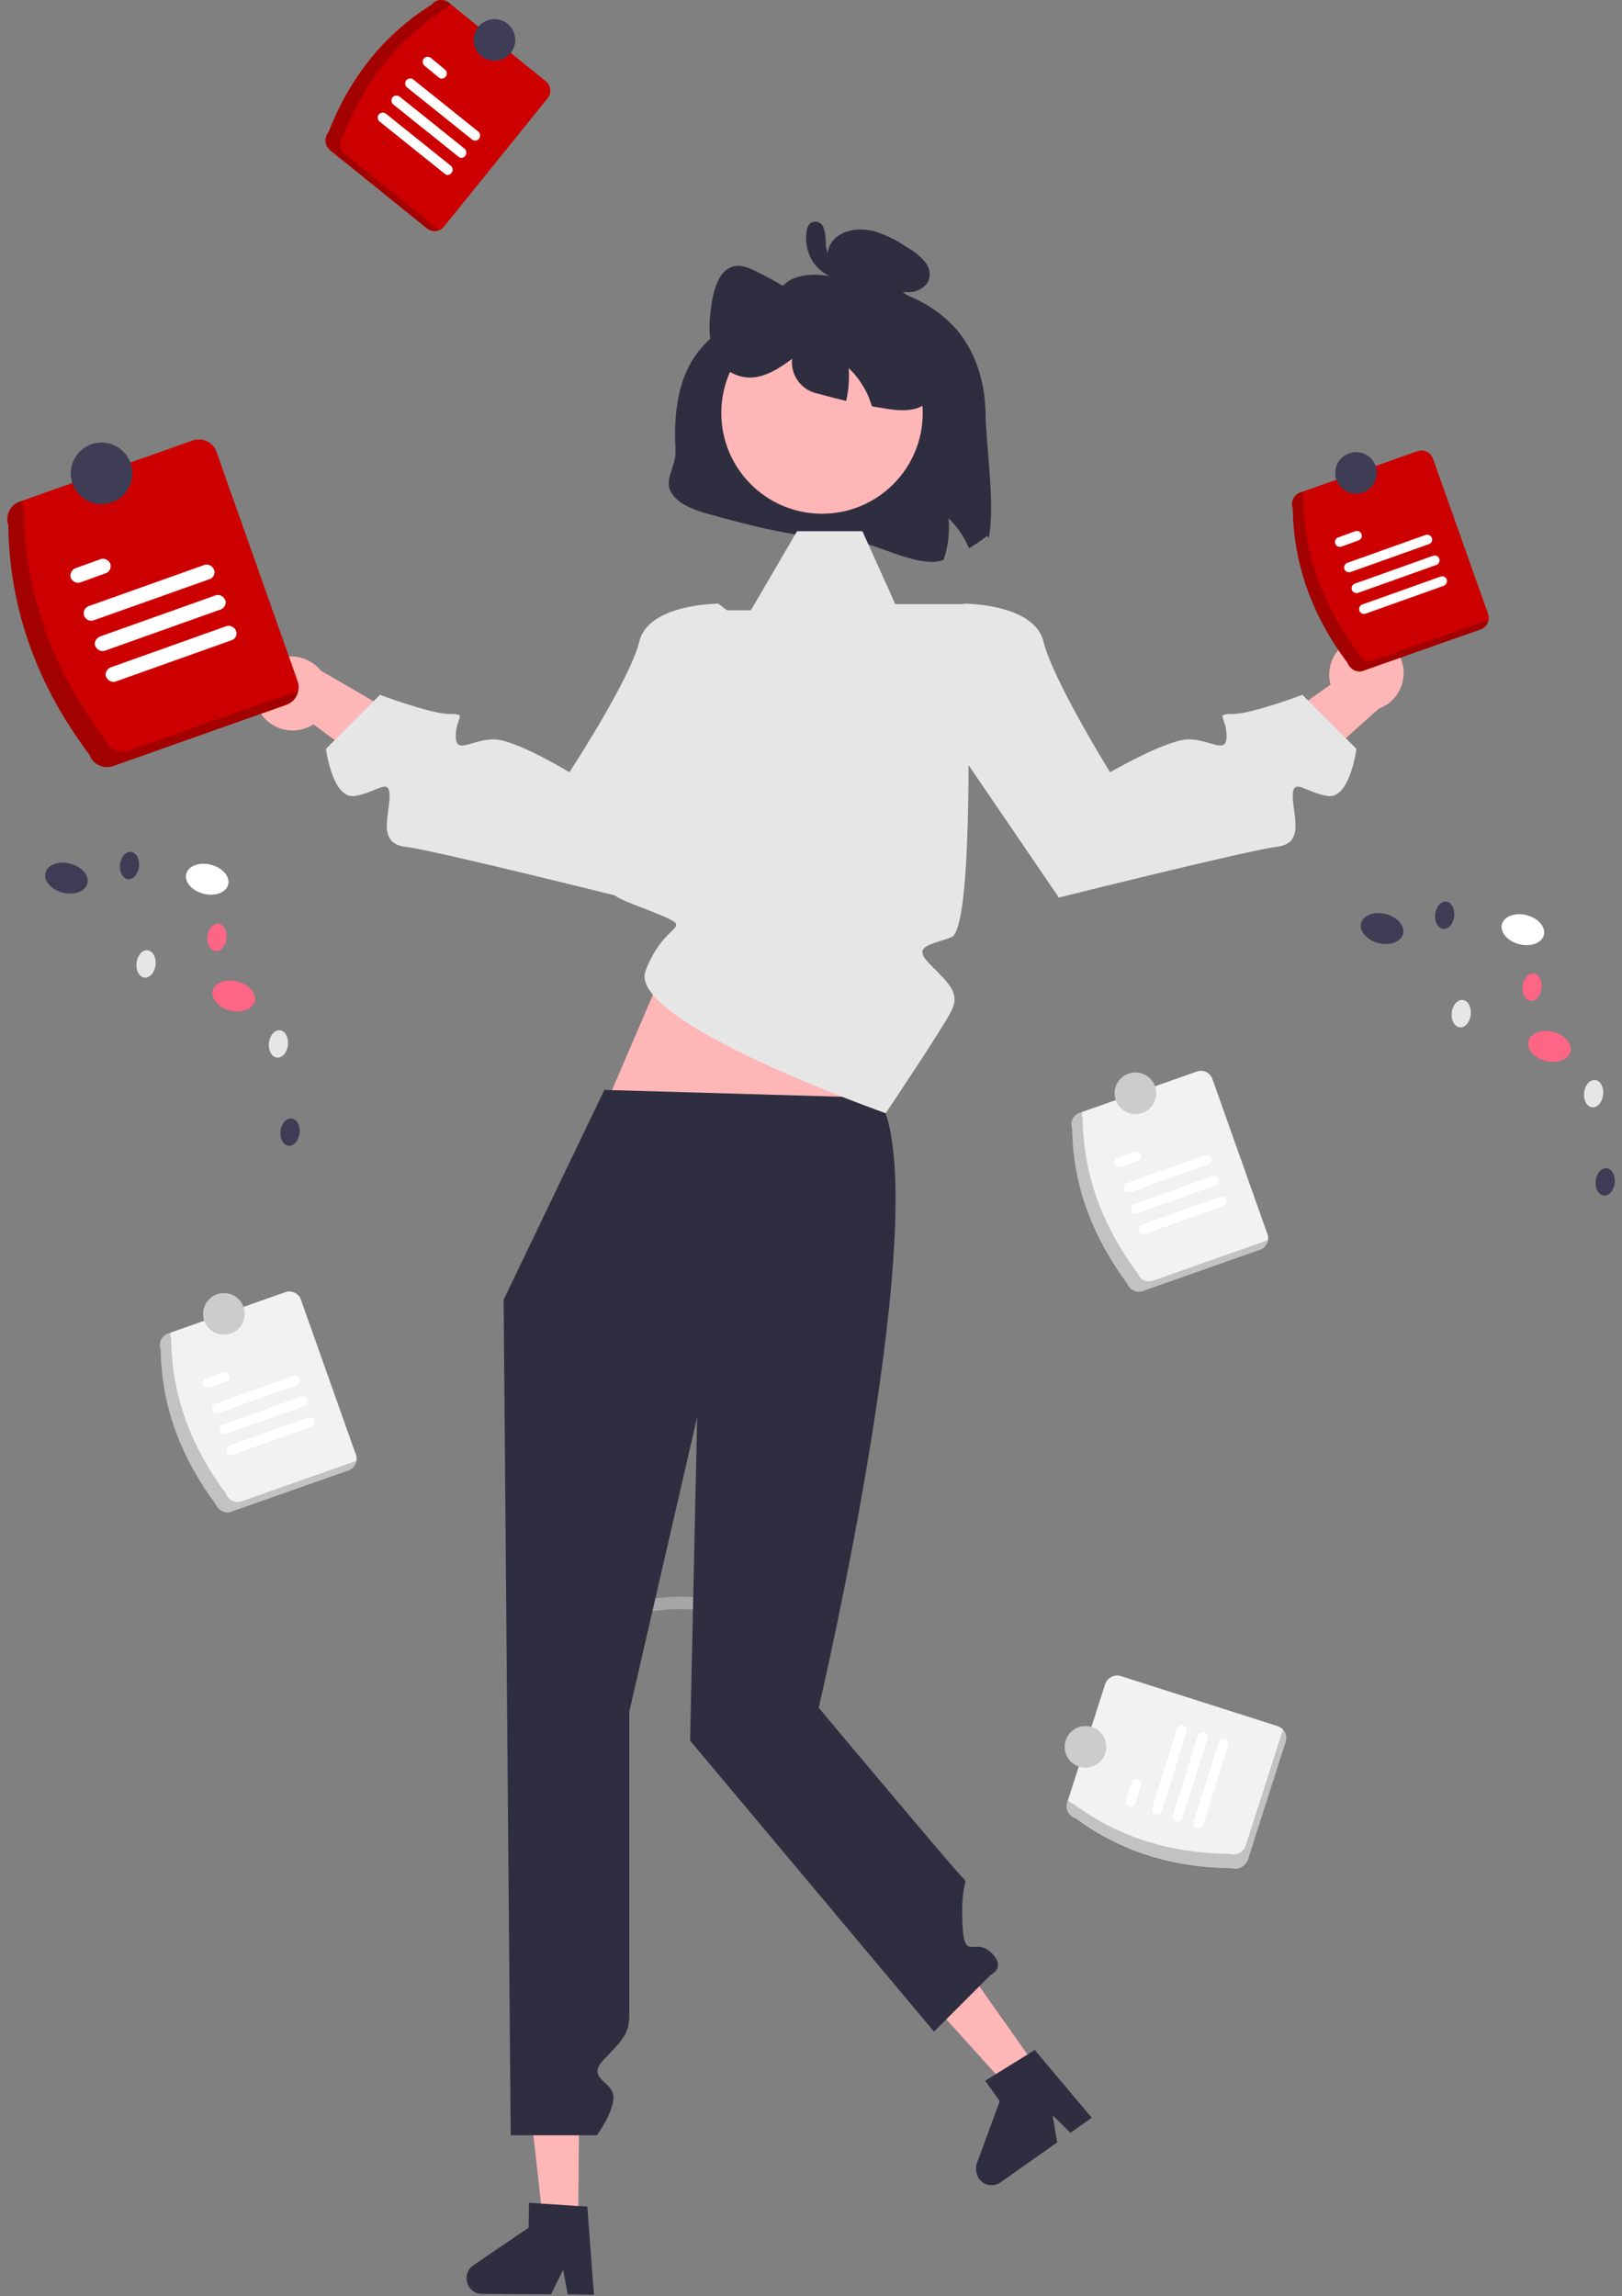 <?xml version="1.0" encoding="utf-8"?>
<!-- Generator: Adobe Illustrator 21.1.0, SVG Export Plug-In . SVG Version: 6.00 Build 0)  -->
<svg version="1.1" id="Layer_1" xmlns="http://www.w3.org/2000/svg" xmlns:xlink="http://www.w3.org/1999/xlink" x="0px" y="0px"
	 viewBox="0 0 389.7 551.5" style="enable-background:new 0 0 389.7 551.5;" xml:space="preserve">
<rect x="0" y="0" width="389.7" height="551.5" fill="#808080" stroke="none"/>
<style type="text/css">
	.st0{display:none;fill:#CCCCCC;}
	.st1{opacity:0.5;fill:#CCCCCC;enable-background:new    ;}
	.st2{fill:#F2F2F2;}
	.st3{opacity:0.2;enable-background:new    ;}
	.st4{fill:#FFFFFF;}
	.st5{fill:#CCCCCC;}
	.st6{fill:#2F2E41;}
	.st7{fill:#FFB6B6;}
	.st8{display:none;fill:#F2F2F2;}
	.st9{fill:#E6E6E6;}
	.st10{fill:#CC0000;}
	.st11{fill:#3F3D56;}
	.st12{fill:#FF6584;}
</style>
<path class="st0" d="M0,550.3c0,0.7,0.5,1.2,1.2,1.2c0,0,0,0,0,0h387.3c0.7,0,1.2-0.5,1.2-1.2s-0.5-1.2-1.2-1.2H1.2
	C0.5,549.1,0,549.7,0,550.3C0,550.3,0,550.3,0,550.3L0,550.3z"/>
<path class="st1" d="M154.8,387.4c4.2-0.9,8.5-1.1,12.8-0.7c0.8,0,1.5-0.7,1.5-1.5c0-0.8-0.7-1.5-1.5-1.5c-4.6-0.4-9.1-0.1-13.6,0.8
	c-0.8,0.2-1.3,1-1,1.8C153.2,387.1,154,387.6,154.8,387.4L154.8,387.4z"/>
<path class="st2" d="M51.8,361.3c-8.2-11-13-23.2-13.2-37.2c-0.6-1.6,0.3-3.3,1.8-3.8l28.1-9.9c1.6-0.6,3.3,0.3,3.8,1.8l13.2,37.2
	c0.6,1.6-0.3,3.3-1.8,3.8l-28.1,9.9C54.1,363.7,52.4,362.8,51.8,361.3z"/>
<path class="st3" d="M58.1,360.6c-1.6,0.6-3.3-0.3-3.8-1.8c-8.2-11-13-23.2-13.2-37.2c-0.2-0.5-0.2-1-0.1-1.5l-0.6,0.2
	c-1.6,0.6-2.4,2.3-1.8,3.8c0.2,14,4.9,26.3,13.2,37.2c0.6,1.6,2.3,2.4,3.8,1.8l28.1-9.9c1-0.4,1.8-1.2,1.9-2.3L58.1,360.6z"/>
<path class="st4" d="M71.3,332.7l-18.8,6.7c-0.6,0.2-1.3-0.1-1.5-0.7c-0.2-0.6,0.1-1.3,0.7-1.5l18.8-6.7c0.6-0.2,1.3,0.1,1.5,0.7
	C72.3,331.8,71.9,332.5,71.3,332.7L71.3,332.7z"/>
<path class="st4" d="M54.4,331.8l-4.1,1.5c-0.6,0.2-1.3-0.1-1.5-0.7c-0.2-0.6,0.1-1.3,0.7-1.5c0,0,0,0,0,0l0,0l4.1-1.5
	c0.6-0.2,1.3,0.1,1.5,0.7C55.4,330.9,55,331.6,54.4,331.8z"/>
<path class="st4" d="M74.9,342.7L56,349.4c-0.6,0.2-1.3-0.1-1.5-0.7c-0.2-0.6,0.1-1.3,0.7-1.5l18.8-6.7c0.6-0.2,1.3,0.1,1.5,0.7
	C75.8,341.8,75.5,342.4,74.9,342.7L74.9,342.7z"/>
<path class="st4" d="M73.1,337.7l-18.8,6.7c-0.6,0.2-1.3-0.1-1.5-0.7c-0.2-0.6,0.1-1.3,0.7-1.5l0,0l0,0l18.8-6.7
	c0.6-0.2,1.3,0.1,1.5,0.7C74,336.8,73.7,337.5,73.1,337.7L73.1,337.7z"/>
<circle class="st5" cx="53.8" cy="315.6" r="5"/>
<path class="st6" d="M236.8,99.6c0.1,7.3,2.4,22.6,0.7,29.7l-0.3-0.6c-1.4,1.1-2.9,2.1-4.4,3c-1.1-2.7-2.8-5.2-4.9-7.2
	c0.3,3.4-0.1,6.8-1.2,10c-6.3,2.3-17.2-4.8-24-5c-10.9-0.3-21.6-3-32-5.9c-3.7-1-7.8-2.4-9.5-5.4s1.3-6.4,1.1-9.9
	c-1.4-24.8,10.4-28.9,21.6-35.5c2.5-1.5,3.7-4.6,6.5-5.8c3.9-1.7,8.5-0.9,12.7,0c-2.1-0.7-3.7-2.5-4.2-4.6c-0.4-2.1,0.5-4.3,2.3-5.6
	c2.3-1.8,5.8-2,8.7-1.3c2.9,0.9,5.6,2.2,8,3.9c1.7,0.9,3.2,2.1,4.4,3.6c1.2,1.4,1.4,3.4,0.5,5c-1.1,1.4-2.7,2.2-4.5,2.2
	c-1.3,0-2.7-0.1-3.9-0.4c5.9,1.5,11.2,4.7,15.3,9.2C234.7,84.8,236.7,92.3,236.8,99.6z"/>
<path class="st7" d="M62,170.2c2.1,4.5,7.4,6.5,12,4.5c0.4-0.2,0.9-0.4,1.3-0.7l25.7,18.9l14.2-9.7l-38.1-22.1
	c-2.6-3.2-7-4.3-10.8-2.7c-4.4,2-6.4,7.2-4.4,11.6c0,0,0,0,0,0l0,0C61.9,170,61.9,170.1,62,170.2z"/>
<path class="st7" d="M327.4,153c-4.9,0.6-8.5,5-8,10c0.1,0.5,0.1,1,0.3,1.4l-26,18.6l4.8,16.5l32.8-29.3c3.9-1.4,6.3-5.3,5.9-9.5
	c-0.5-4.8-4.8-8.3-9.6-7.8l0,0C327.5,153,327.4,153,327.4,153z"/>
<polygon class="st7" points="138.9,533.9 130.5,533.8 126.8,500.8 139.2,500.9 "/>
<path class="st6" d="M112.1,547.2c0,2.1,1.6,3.8,3.7,3.8l16.6,0.1l2.9-5.9l1.1,5.9l6.3,0.1l-1.6-21.2l-2.2-0.1l-8.9-0.6l-2.9-0.2
	l-0.1,6l-13.4,9.1C112.7,544.8,112.1,546,112.1,547.2z"/>
<polygon class="st7" points="249.2,496.8 242.4,501.7 220.1,477 230.2,469.9 "/>
<path class="st6" d="M235.2,523.3c1.2,1.7,3.5,2.1,5.2,0.9l13.6-9.6l-1.1-6.5l4.3,4.2l5.1-3.6l-13.7-16.3l-1.9,1.2l-7.6,4.7
	l-2.4,1.5l3.5,4.9l-5.6,15.2C234.4,521,234.5,522.3,235.2,523.3z"/>
<polygon class="st7" points="145.2,266.1 169.5,209.6 225.5,209.6 209.3,268.5 "/>
<path class="st8" d="M93.8,534.2c-1.3,0.1-2.3-0.9-2.4-2.2c0-0.7,0.2-1.3,0.7-1.8l0.2-0.6c0,0,0-0.1-0.1-0.1c-1.3-3.1-4.9-4.5-8-3.2
	c-1.5,0.6-2.6,1.8-3.3,3.3c-1.8,4.4-4.2,8.9-4.8,13.5c-0.3,2.1-0.1,4.2,0.3,6.2c-4.3-9.4-6.6-19.7-6.6-30c0-2.6,0.1-5.2,0.4-7.8
	c0.2-2.1,0.6-4.2,1-6.3c2.3-11.3,7.3-22,14.5-31c3.5-1.9,6.3-4.8,8.1-8.4c0.6-1.3,1.1-2.6,1.3-4.1c-0.4,0.1-1.5-5.9-1.2-6.3
	c-0.5-0.8-1.5-1.2-2.1-2.1c-3-4-7.1-3.3-9.2,2.2c-4.6,2.3-4.6,6.1-1.8,9.8c1.8,2.3,2,5.5,3.6,8c-0.2,0.2-0.3,0.4-0.5,0.6
	c-3,3.8-5.5,7.9-7.7,12.2c0.5-4.8-0.1-9.7-1.8-14.2c-1.7-4.2-5-7.8-7.9-11.4c-2.1-2.7-6.1-3.2-8.8-1.1c-1.3,1-2.2,2.5-2.4,4.2
	c0,0.1,0,0.1,0,0.2c0.4,0.2,0.8,0.5,1.3,0.8c1.4,0.9,1.8,2.9,0.8,4.3c-0.5,0.7-1.2,1.2-2.1,1.3l-0.1,0c0.2,1.5,0.4,3.1,0.8,4.6
	c-3.7,14.3,4.3,19.5,15.7,19.8c0.3,0.1,0.5,0.3,0.7,0.4c-2.2,6.1-3.5,12.5-4,19c-0.3,3.8-0.3,7.7,0.1,11.5l0-0.1
	c-0.8-4.3-3.1-8.1-6.4-10.9c-4.9-4.1-11.9-5.6-17.3-8.8c-1.6-1.1-3.8-0.6-4.9,1.1c-0.5,0.7-0.6,1.5-0.5,2.4l0,0.1
	c0.8,0.3,1.6,0.7,2.3,1.1c0.4,0.2,0.8,0.5,1.3,0.8c1.4,0.9,1.8,2.9,0.8,4.3c-0.5,0.7-1.2,1.2-2.1,1.3l-0.1,0c0,0-0.1,0-0.1,0
	c1.4,3.2,3.3,6.2,5.6,8.8c2.3,12.5,12.3,13.7,22.9,10h0c1.2,5.1,2.9,10,5,14.7h18c0.1-0.2,0.1-0.4,0.2-0.6c-1.7,0.1-3.3,0-5-0.3
	c1.3-1.6,2.7-3.3,4-4.9c0,0,0.1-0.1,0.1-0.1c0.7-0.8,1.4-1.7,2-2.5l0,0C94.7,539.2,94.4,536.7,93.8,534.2L93.8,534.2z"/>
<path class="st8" d="M288.8,534.2c1.3,0.1,2.3-0.9,2.4-2.2c0-0.7-0.2-1.3-0.7-1.8l-0.2-0.6c0,0,0-0.1,0.1-0.1c1.3-3.1,4.9-4.5,8-3.2
	c1.5,0.6,2.6,1.8,3.3,3.3c1.8,4.4,4.2,8.9,4.8,13.5c0.3,2.1,0.1,4.2-0.3,6.2c4.3-9.4,6.6-19.7,6.6-30c0-2.6-0.1-5.2-0.4-7.8
	c-0.2-2.1-0.6-4.2-1-6.3c-2.3-11.3-7.3-22-14.5-31c-3.5-1.9-6.3-4.8-8.1-8.4c-0.6-1.3-1.1-2.6-1.3-4.1c0.4,0.1,1.5-5.9,1.2-6.3
	c0.5-0.8,1.5-1.2,2.1-2.1c3-4,7.1-3.3,9.2,2.2c4.6,2.3,4.6,6.1,1.8,9.8c-1.8,2.3-2,5.5-3.6,8c0.2,0.2,0.3,0.4,0.5,0.6
	c3,3.8,5.5,7.9,7.7,12.2c-0.5-4.8,0.1-9.7,1.8-14.2c1.7-4.2,5-7.8,7.9-11.4c2.1-2.7,6.1-3.2,8.8-1.1c1.3,1,2.2,2.5,2.4,4.2
	c0,0.1,0,0.1,0,0.2c-0.4,0.2-0.8,0.5-1.3,0.8c-1.4,0.9-1.8,2.9-0.8,4.3c0.5,0.7,1.2,1.2,2.1,1.3l0.1,0c-0.2,1.5-0.4,3.1-0.8,4.6
	c3.7,14.3-4.3,19.5-15.7,19.8c-0.3,0.1-0.5,0.3-0.7,0.4c2.2,6.1,3.5,12.5,4,19c0.3,3.8,0.3,7.7-0.1,11.5l0-0.1
	c0.8-4.3,3.1-8.1,6.4-10.9c4.9-4.1,11.9-5.6,17.3-8.8c1.6-1.1,3.8-0.6,4.9,1.1c0.5,0.7,0.6,1.5,0.5,2.4l0,0.1
	c-0.8,0.3-1.6,0.7-2.3,1.1c-0.4,0.2-0.8,0.5-1.3,0.8c-1.4,0.9-1.8,2.9-0.8,4.3c0.5,0.7,1.2,1.2,2.1,1.3l0.1,0c0,0,0.1,0,0.1,0
	c-1.4,3.2-3.3,6.2-5.6,8.8c-2.3,12.5-12.3,13.7-22.9,10h0c-1.2,5.1-2.9,10-5,14.7h-18c-0.1-0.2-0.1-0.4-0.2-0.6c1.7,0.1,3.3,0,5-0.3
	c-1.3-1.6-2.7-3.3-4-4.9c0,0-0.1-0.1-0.1-0.1c-0.7-0.8-1.4-1.7-2-2.5l0,0C287.9,539.2,288.1,536.7,288.8,534.2L288.8,534.2z"/>
<path class="st6" d="M145.2,261.8L121,312.2l1.7,200.7h20.7c0,0,4-5.4,4-9.2s-6.8-4.3-2.3-9s6.1-6.2,6.1-10.7v-72.9l16.3-70.7
	l-1.7,77.7l58.6,69.9l13.6-13.6c0,0,4-1.8,0-5.5s-6.5,2.9-6.8-7.7s2-8.3-0.3-10.6s-34.2-40.4-34.2-40.4s28.9-123,14.4-146.5
	L145.2,261.8z"/>
<path class="st9" d="M212.8,267.4c0,0-62.3-22-57.7-34.2s12.2-9.8,3.1-13.6s-15.2-4.6-9.5-9.9s14-10.6,14-16s6.8-47.1,6.8-47.1h10.9
	l11.1-19h15.7l7.9,17.5h16.7l0.8,26.6c0,0,1.1,51.4-4,53.4s-9.7,2-5.1,6.6s7.2,6.9,5.1,11.1S212.8,267.4,212.8,267.4z"/>
<path class="st9" d="M221.9,152.6l9.8-7.6c0,0,16.8,0,19,9.1s16,31.4,16,31.4s13.6-7.9,18.9-7.9s9.1,3.8,9.1-0.8s-3-5.3,1.5-5.3
	s16.7-4.6,16.7-4.6l13,13c0,0-1.6,12.1-6.9,11.3s-8.4-4.6-8.4,0s3,11.4-3.8,12.2s-52.4,12.2-52.4,12.2l-31.1-45.6L221.9,152.6z"/>
<path class="st9" d="M182.4,152.6l-9.8-7.6c0,0-16.8,0-19,9.1s-16.8,31.4-16.8,31.4s-12.9-7.9-18.2-7.9s-9.1,3.8-9.1-0.8
	s3-5.3-1.5-5.3s-16.7-4.6-16.7-4.6l-13,13c0,0,1.6,12.1,6.9,11.3s8.4-4.6,8.4,0s-3,11.4,3.8,12.2s52.4,12.2,52.4,12.2l31.1-45.6
	L182.4,152.6z"/>
<circle class="st7" cx="197.5" cy="99.2" r="24.2"/>
<path class="st6" d="M224,95.5c-2.8,3.5-7.1,3.3-10.9,2.7c-1.2-0.2-2.4-0.4-3.6-0.6c-0.2-0.7-0.5-1.3-0.7-2
	c-1.1-2.7-2.8-5.2-4.9-7.2c0.2,2.7,0,5.3-0.6,7.9c-2.2-0.5-4.4-1.1-6.6-1.7c-4-0.7-6.8-4.3-6.4-8.4c-3.2,2.4-6.6,4.5-10.2,4.5
	c-4.2-0.1-7.8-2.9-8.9-6.9c-1-3-0.8-6.5-0.4-9.7c0.5-3.9,1.6-8.1,4.2-9.6c2.1-1.3,4.5-0.4,6.7,0.7c4.7,2.3,9.2,5,13.4,8.2l0,1.1
	c1.1-5.2,4.7-9.2,8.5-9.6c2.6-0.3,5.2,0.9,7.7,2.2c3.2,1.4,6.2,3.3,8.9,5.6c3,2.8,5.1,6.4,6,10.4C227.1,87.4,226.4,92.6,224,95.5z"
	/>
<path class="st6" d="M200,61.9c0.2,0-0.4-0.1-0.2,0c-0.1,0-0.2-0.1-0.3-0.2c0,0-0.2-0.2-0.1-0.1c-0.3-0.2-0.5-0.5-0.6-0.9
	c-0.3-0.9-0.4-1.8-0.4-2.7c0-1.2-0.2-2.4-0.6-3.5c-0.5-1.1-1.7-1.5-2.7-1.1c-0.2,0.1-0.4,0.2-0.5,0.3c-0.8,0.8-0.9,2.2-0.9,3.2
	c-0.1,1.1,0.1,2.2,0.4,3.3c0.5,1.8,1.5,3.4,2.9,4.6c1.6,1.4,3.6,2.3,5.8,2.4c0.8,0,1.5-0.7,1.5-1.5c0-0.4-0.2-0.7-0.4-1l-2.7-2.5
	c-0.6-0.6-1.5-0.6-2.1,0c-0.6,0.6-0.6,1.5,0,2.1l2.7,2.5l1.1-2.6c-0.4,0-0.9-0.1-1.3-0.3c-0.5-0.1-0.9-0.3-1.3-0.6
	c-0.4-0.2-0.8-0.5-1.1-0.8c-0.2-0.2-0.4-0.4-0.6-0.6c-0.1-0.1-0.1-0.2-0.2-0.2c0,0-0.3-0.4-0.2-0.2c-0.3-0.4-0.6-0.9-0.8-1.4
	c-0.1-0.2-0.1-0.3-0.2-0.5c-0.1-0.3-0.2-0.6-0.2-0.9c-0.1-0.6-0.1-1.3-0.1-1.9c0-0.3,0-0.5,0.1-0.8c0-0.1,0.1-0.3,0.1-0.4
	c0-0.4,0,0.2-0.2,0.3l-0.8,0.2c-0.2,0-0.5-0.2-0.6-0.4c0-0.1,0-0.1,0,0.1c0.1,0.2,0.1,0.4,0.1,0.6c0.1,0.5,0.1,1,0.1,1.4
	c0,1,0.1,2,0.4,3c0.4,2,2.1,3.6,4.2,3.8c0.8,0,1.5-0.7,1.5-1.5C201.5,62.6,200.8,61.9,200,61.9z"/>
<path class="st10" d="M323.8,159.3c-8.2-11-13-23.2-13.2-37.2c-0.6-1.6,0.3-3.3,1.8-3.8l28.1-9.9c1.6-0.6,3.3,0.3,3.8,1.8l13.2,37.2
	c0.6,1.6-0.3,3.3-1.8,3.8l-28.1,9.9C326.1,161.7,324.4,160.8,323.8,159.3z"/>
<path class="st3" d="M330.1,158.6c-1.6,0.6-3.3-0.3-3.8-1.8c-8.2-11-13-23.2-13.2-37.2c-0.2-0.5-0.2-1-0.1-1.5l-0.6,0.2
	c-1.6,0.6-2.4,2.3-1.8,3.8c0.2,14,4.9,26.3,13.2,37.2c0.6,1.6,2.3,2.4,3.8,1.8l28.1-9.9c1-0.4,1.8-1.2,1.9-2.3L330.1,158.6z"/>
<path class="st4" d="M343.3,130.7l-18.8,6.7c-0.6,0.2-1.3-0.1-1.5-0.7c-0.2-0.6,0.1-1.3,0.7-1.5l18.8-6.7c0.6-0.2,1.3,0.1,1.5,0.7
	C344.3,129.8,343.9,130.5,343.3,130.7z"/>
<path class="st4" d="M326.4,129.8l-4.1,1.5c-0.6,0.2-1.3-0.1-1.5-0.7c-0.2-0.6,0.1-1.3,0.7-1.5l0,0l4.1-1.5c0.6-0.2,1.3,0.1,1.5,0.7
	C327.4,128.9,327,129.6,326.4,129.8L326.4,129.8z"/>
<path class="st4" d="M346.9,140.7l-18.8,6.7c-0.6,0.2-1.3-0.1-1.5-0.7c-0.2-0.6,0.1-1.3,0.7-1.5l0,0l0,0l18.8-6.7
	c0.6-0.2,1.3,0.1,1.5,0.7C347.8,139.8,347.5,140.4,346.9,140.7z"/>
<path class="st4" d="M345.1,135.7l-18.8,6.7c-0.6,0.2-1.3-0.1-1.5-0.7c-0.2-0.6,0.1-1.3,0.7-1.5l0,0l18.8-6.7
	c0.6-0.2,1.3,0.1,1.5,0.7C346,134.8,345.7,135.5,345.1,135.7L345.1,135.7L345.1,135.7z"/>
<circle class="st11" cx="325.8" cy="113.6" r="5"/>
<path class="st10" d="M78.9,31.8c5-12.8,13-23.3,24.8-30.7c1-1.3,2.9-1.5,4.2-0.4l23.2,18.8c1.3,1,1.5,2.9,0.4,4.2l-24.8,30.7
	c-1,1.3-2.9,1.5-4.2,0.4L79.3,36.1C78,35,77.8,33.1,78.9,31.8z"/>
<path class="st3" d="M82.8,36.9c-1.3-1-1.5-2.9-0.4-4.2c5-12.8,13-23.3,24.8-30.7c0.3-0.4,0.8-0.7,1.3-0.9l-0.5-0.4
	c-1.3-1-3.2-0.8-4.2,0.4C91.9,8.6,83.9,19,78.9,31.8c-1,1.3-0.8,3.2,0.4,4.2l23.2,18.8c0.8,0.7,2,0.8,3,0.5L82.8,36.9z"/>
<path class="st4" d="M113.4,33.5L97.8,21c-0.5-0.4-0.6-1.2-0.2-1.7c0.4-0.5,1.2-0.6,1.7-0.2l15.6,12.5c0.5,0.4,0.6,1.2,0.2,1.7
	C114.7,33.9,113.9,33.9,113.4,33.5L113.4,33.5z"/>
<path class="st4" d="M105.4,18.6l-3.4-2.8c-0.5-0.4-0.6-1.2-0.2-1.7c0.4-0.5,1.2-0.6,1.7-0.2l3.4,2.8c0.5,0.4,0.6,1.2,0.2,1.7
	C106.6,19,105.9,19,105.4,18.6L105.4,18.6z"/>
<path class="st4" d="M106.8,41.7L91.2,29.2c-0.5-0.4-0.6-1.2-0.2-1.7c0.4-0.5,1.2-0.6,1.7-0.2l15.6,12.5c0.5,0.4,0.6,1.2,0.2,1.7
	C108.1,42.1,107.3,42.2,106.8,41.7L106.8,41.7z"/>
<path class="st4" d="M110.1,37.6L94.5,25.1c-0.5-0.4-0.6-1.2-0.2-1.7s1.2-0.6,1.7-0.2c0,0,0,0,0,0l0,0l15.6,12.5
	c0.5,0.4,0.6,1.2,0.2,1.7C111.4,38,110.6,38.1,110.1,37.6L110.1,37.6L110.1,37.6L110.1,37.6z"/>
<circle class="st11" cx="118.8" cy="9.6" r="5"/>
<path class="st10" d="M21.5,181.3C9.3,165.1,2.3,146.9,2,126.2c-0.8-2.3,0.4-4.9,2.7-5.7l41.6-14.7c2.3-0.8,4.9,0.4,5.7,2.7
	l19.5,55.1c0.8,2.3-0.4,4.9-2.7,5.7L27.2,184C24.9,184.8,22.3,183.6,21.5,181.3z"/>
<path class="st3" d="M30.9,180.3c-2.3,0.8-4.9-0.4-5.7-2.7C13,161.4,6,143.2,5.7,122.5c-0.3-0.7-0.3-1.5-0.2-2.3l-0.8,0.3
	c-2.3,0.8-3.5,3.4-2.7,5.7c0.2,20.7,7.3,38.8,19.5,55.1c0.8,2.3,3.4,3.5,5.7,2.7l41.6-14.7c1.5-0.5,2.6-1.8,2.9-3.4L30.9,180.3z"/>
<path class="st4" d="M50.4,139.1L22.5,149c-0.9,0.3-1.9-0.1-2.3-1.1c-0.3-0.9,0.1-1.9,1.1-2.3c0,0,0,0,0,0l27.8-9.9
	c0.9-0.3,1.9,0.2,2.3,1.1S51.3,138.8,50.4,139.1z"/>
<path class="st4" d="M25.4,137.7l-6.1,2.2c-0.9,0.3-1.9-0.2-2.3-1.1c-0.3-0.9,0.2-1.9,1.1-2.3l0,0l6.1-2.2c0.9-0.3,1.9,0.2,2.3,1.1
	C26.8,136.4,26.3,137.4,25.4,137.7z"/>
<path class="st4" d="M55.6,153.8l-27.8,9.9c-0.9,0.3-1.9-0.2-2.3-1.1s0.2-1.9,1.1-2.3l0,0l27.8-9.9c0.9-0.3,1.9,0.2,2.3,1.1
	S56.6,153.5,55.6,153.8z"/>
<path class="st4" d="M53,146.4l-27.8,9.9c-0.9,0.3-1.9-0.2-2.3-1.1s0.2-1.9,1.1-2.3l0,0l0,0l27.8-9.9c0.9-0.3,1.9,0.2,2.3,1.1
	S53.9,146.1,53,146.4L53,146.4z"/>
<circle class="st11" cx="24.4" cy="113.7" r="7.4"/>
<path class="st2" d="M296,448.8c-13.7-0.1-26.4-3.7-37.6-12c-1.6-0.5-2.5-2.2-2-3.8l9.1-28.4c0.5-1.6,2.2-2.5,3.8-2l37.6,12
	c1.6,0.5,2.5,2.2,2,3.8l-9.1,28.4C299.2,448.4,297.5,449.3,296,448.8z"/>
<path class="st3" d="M299.3,443.3c-0.5,1.6-2.2,2.5-3.8,2c-13.7-0.1-26.4-3.7-37.6-12c-0.5-0.2-0.9-0.5-1.3-0.8l-0.2,0.6
	c-0.5,1.6,0.4,3.3,2,3.8c11.2,8.3,23.9,12,37.6,12c1.6,0.5,3.3-0.4,3.8-2l9.1-28.4c0.3-1,0.1-2.2-0.7-2.9L299.3,443.3z"/>
<path class="st4" d="M285.1,416l-6,19.1c-0.2,0.6-0.9,1-1.5,0.8c-0.6-0.2-1-0.9-0.8-1.5c0,0,0,0,0,0l0,0l6-19.1
	c0.2-0.6,0.9-1,1.5-0.8C284.9,414.7,285.2,415.4,285.1,416z"/>
<path class="st4" d="M274.1,428.9l-1.3,4.2c-0.2,0.6-0.9,1-1.5,0.8c-0.6-0.2-1-0.9-0.8-1.5l0,0l1.3-4.2c0.2-0.6,0.9-1,1.5-0.8
	C273.9,427.5,274.3,428.2,274.1,428.9L274.1,428.9L274.1,428.9z"/>
<path class="st4" d="M295.1,419.2l-6,19.1c-0.2,0.6-0.9,1-1.5,0.8c-0.6-0.2-1-0.9-0.8-1.5l0,0l6-19.1c0.2-0.6,0.9-1,1.5-0.8
	C294.9,417.8,295.3,418.5,295.1,419.2C295.1,419.2,295.1,419.2,295.1,419.2L295.1,419.2z"/>
<path class="st4" d="M290.1,417.6l-6,19.1c-0.2,0.6-0.9,1-1.5,0.8c-0.6-0.2-1-0.9-0.8-1.5c0,0,0,0,0,0l0,0l6-19.1
	c0.2-0.6,0.9-1,1.5-0.8C289.9,416.3,290.3,416.9,290.1,417.6L290.1,417.6L290.1,417.6z"/>
<circle class="st5" cx="260.8" cy="419.6" r="5"/>
<ellipse transform="matrix(0.246 -0.969 0.969 0.246 59.716 522.886)" class="st4" cx="365.8" cy="223.1" rx="3.6" ry="5.2"/>
<ellipse transform="matrix(0.246 -0.969 0.969 0.246 34.398 489.915)" class="st11" cx="332" cy="222.9" rx="3.6" ry="5.2"/>
<ellipse transform="matrix(0.246 -0.969 0.969 0.246 37.289 550.223)" class="st12" cx="372.2" cy="251.2" rx="3.6" ry="5.2"/>
<ellipse transform="matrix(0.111 -0.994 0.994 0.111 79.172 614.031)" class="st9" cx="382.8" cy="262.8" rx="3.3" ry="2.3"/>
<ellipse transform="matrix(0.111 -0.994 0.994 0.111 60.57 635.649)" class="st11" cx="385.6" cy="284" rx="3.3" ry="2.3"/>
<ellipse transform="matrix(0.111 -0.994 0.994 0.111 69.978 565.335)" class="st9" cx="351" cy="243.6" rx="3.3" ry="2.3"/>
<ellipse transform="matrix(0.111 -0.994 0.994 0.111 91.477 576.573)" class="st12" cx="368" cy="237.2" rx="3.3" ry="2.3"/>
<ellipse transform="matrix(0.111 -0.994 0.994 0.111 90.004 540.354)" class="st11" cx="347" cy="219.9" rx="3.3" ry="2.3"/>
<ellipse transform="matrix(0.246 -0.969 0.969 0.246 -167.024 207.517)" class="st4" cx="49.8" cy="211.1" rx="3.6" ry="5.2"/>
<ellipse transform="matrix(0.246 -0.969 0.969 0.246 -192.343 174.546)" class="st11" cx="16" cy="210.9" rx="3.6" ry="5.2"/>
<ellipse transform="matrix(0.246 -0.969 0.969 0.246 -189.452 234.854)" class="st12" cx="56.2" cy="239.2" rx="3.6" ry="5.2"/>
<ellipse transform="matrix(0.111 -0.994 0.994 0.111 -189.811 289.318)" class="st9" cx="66.8" cy="250.8" rx="3.3" ry="2.3"/>
<ellipse transform="matrix(0.111 -0.994 0.994 0.111 -208.414 310.936)" class="st11" cx="69.6" cy="272" rx="3.3" ry="2.3"/>
<ellipse transform="matrix(0.111 -0.994 0.994 0.111 -199.006 240.622)" class="st9" cx="35" cy="231.6" rx="3.3" ry="2.3"/>
<ellipse transform="matrix(0.111 -0.994 0.994 0.111 -177.506 251.861)" class="st12" cx="52" cy="225.2" rx="3.3" ry="2.3"/>
<ellipse transform="matrix(0.111 -0.994 0.994 0.111 -178.979 215.641)" class="st11" cx="31" cy="207.9" rx="3.3" ry="2.3"/>
<path class="st2" d="M270.8,308.3c-8.2-11-13-23.2-13.2-37.2c-0.6-1.6,0.3-3.3,1.8-3.8l28.1-9.9c1.6-0.6,3.3,0.3,3.8,1.8l13.2,37.2
	c0.6,1.6-0.3,3.3-1.8,3.8l-28.1,9.9C273.1,310.7,271.4,309.8,270.8,308.3z"/>
<path class="st3" d="M277.1,307.6c-1.6,0.6-3.3-0.3-3.8-1.8c-8.2-11-13-23.2-13.2-37.2c-0.2-0.5-0.2-1-0.1-1.5l-0.6,0.2
	c-1.6,0.6-2.4,2.3-1.8,3.8c0.2,14,4.9,26.3,13.2,37.2c0.6,1.6,2.3,2.4,3.8,1.8l28.1-9.9c1-0.4,1.8-1.2,1.9-2.3L277.1,307.6z"/>
<path class="st4" d="M290.3,279.7l-18.8,6.7c-0.6,0.2-1.3-0.1-1.5-0.7c-0.2-0.6,0.1-1.3,0.7-1.5l18.8-6.7c0.6-0.2,1.3,0.1,1.5,0.7
	C291.3,278.8,290.9,279.5,290.3,279.7z"/>
<path class="st4" d="M273.4,278.8l-4.1,1.5c-0.6,0.2-1.3-0.1-1.5-0.7c-0.2-0.6,0.1-1.3,0.7-1.5l0,0l0,0l4.1-1.5
	c0.6-0.2,1.3,0.1,1.5,0.7C274.4,277.9,274,278.6,273.4,278.8L273.4,278.8z"/>
<path class="st4" d="M293.9,289.7l-18.8,6.7c-0.6,0.2-1.3-0.1-1.5-0.7c-0.2-0.6,0.1-1.3,0.7-1.5l0,0l0,0l18.8-6.7
	c0.6-0.2,1.3,0.1,1.5,0.7C294.8,288.8,294.5,289.4,293.9,289.7z"/>
<path class="st4" d="M292.1,284.7l-18.8,6.7c-0.6,0.2-1.3-0.1-1.5-0.7c-0.2-0.6,0.1-1.3,0.7-1.5l0,0l18.8-6.7
	c0.6-0.2,1.3,0.1,1.5,0.7C293,283.8,292.7,284.5,292.1,284.7L292.1,284.7z"/>
<circle class="st5" cx="272.8" cy="262.6" r="5"/>
</svg>
